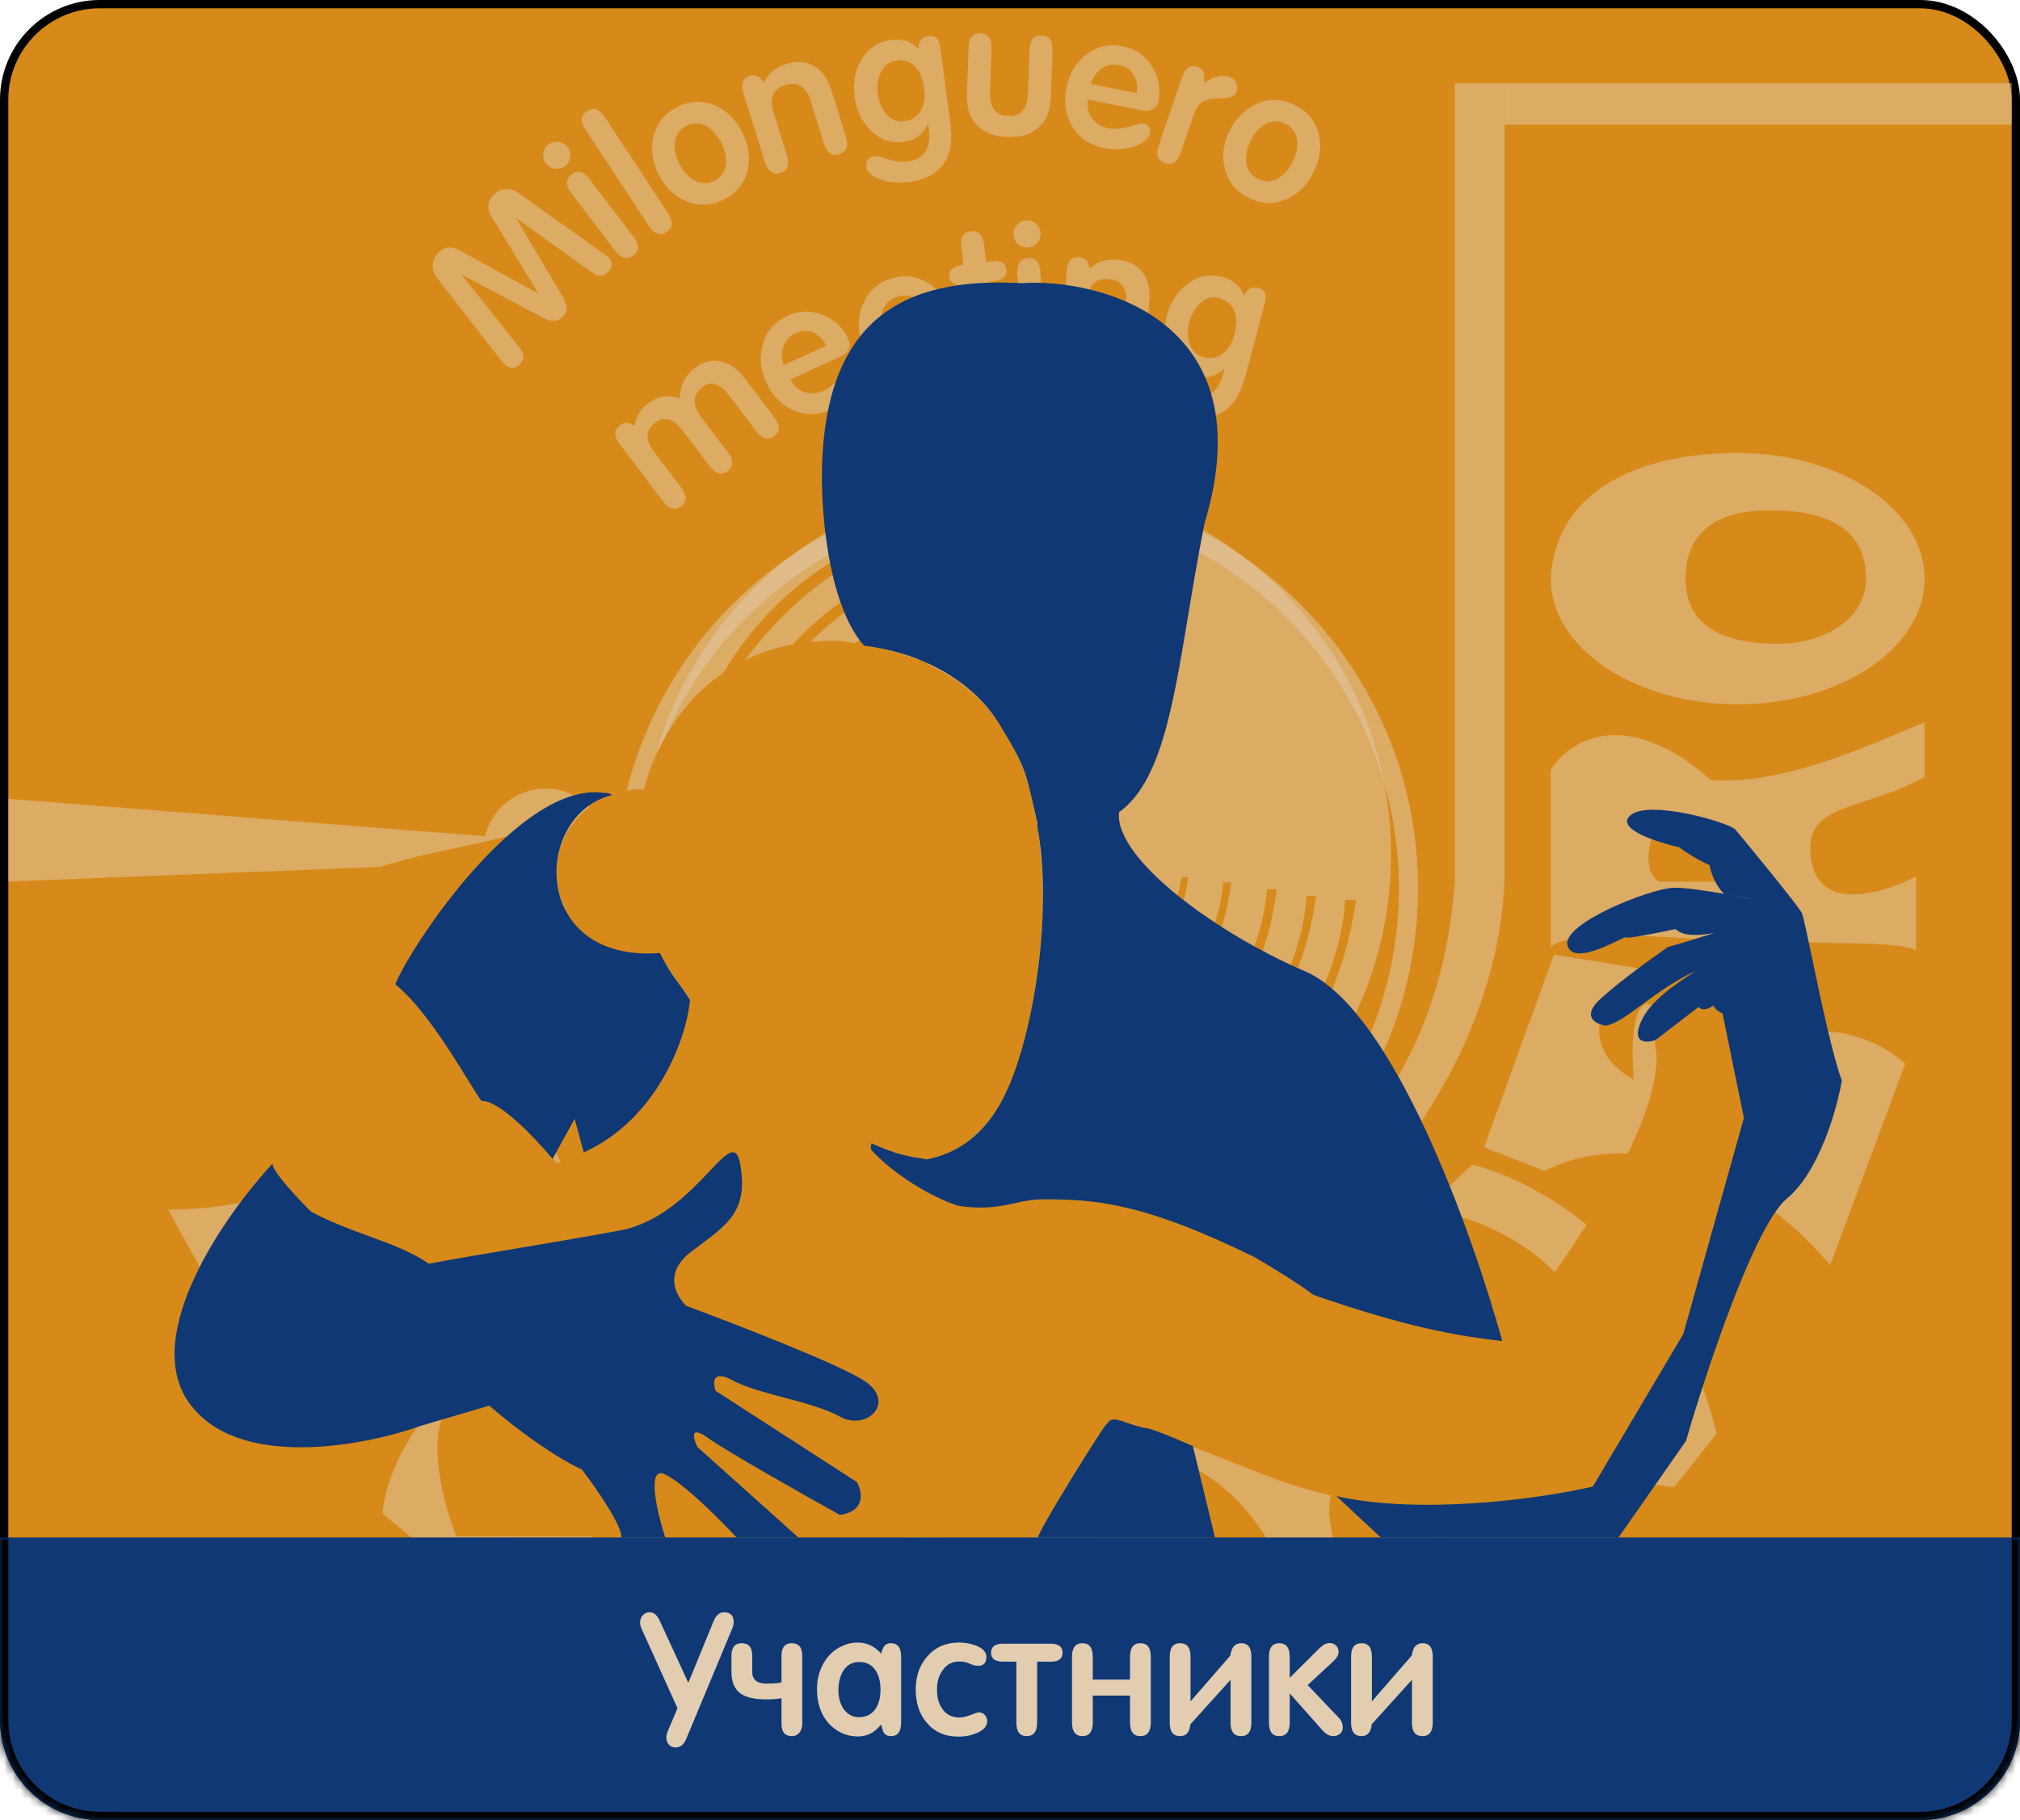 <?xml version="1.0" encoding="UTF-8"?> <svg xmlns="http://www.w3.org/2000/svg" width="243" height="219" viewBox="0 0 243 219" fill="none"> <rect x="0.5" y="0.5" width="242" height="218" rx="11.5" fill="#D78A19" stroke="black"></rect> <circle cx="122.269" cy="102.889" r="3.078" fill="#E2CDB1" fill-opacity="0.5"></circle> <path fill-rule="evenodd" clip-rule="evenodd" d="M122.323 147.831C147.185 147.831 167.339 127.677 167.339 102.815C167.339 77.954 147.185 57.8 122.323 57.8C97.462 57.8 77.308 77.954 77.308 102.815C77.308 127.677 97.462 147.831 122.323 147.831ZM82.567 97.556C83.444 83.685 95.046 70.484 106.081 65.947V64.657C93.035 69.556 83.341 82.189 81.278 97.556H82.567ZM87.215 98.02C87.992 85.714 98.267 74.003 108.04 69.978V68.834C96.486 73.18 87.9 84.388 86.073 98.02H87.215ZM91.959 98.844C92.932 87.861 100.563 78.889 110.103 74.609V73.371C99.016 78.115 92.416 86.056 90.817 98.844H91.959ZM112.371 79.457C104.413 83.026 98.047 90.509 97.236 99.669H96.283C97.617 89.004 103.123 82.381 112.371 78.425V79.457ZM102.221 100.288C103.657 92.915 107.731 86.985 114.382 84.355V83.272C106.957 86.056 102.729 91.522 101.44 100.288H102.221ZM107.112 100.907C108.143 94.977 111.185 91.058 116.342 88.532V87.603C110.425 89.814 107.421 93.998 106.08 100.907H107.112ZM138.308 139.89C149.343 135.352 160.945 122.152 161.822 108.281H163.111C161.048 123.647 151.354 136.281 138.308 141.179V139.89ZM157.174 107.817C156.398 120.123 146.122 131.834 136.349 135.859V137.003C147.903 132.657 156.489 121.449 158.316 107.817H157.174ZM152.43 106.992C151.458 117.975 143.826 126.948 134.287 131.227V132.465C145.373 127.721 151.973 119.78 153.572 106.992H152.43ZM132.018 126.38C139.976 122.81 146.342 115.327 147.153 106.167H148.106C146.772 116.833 141.266 123.455 132.018 127.412V126.38ZM142.168 105.548C140.732 112.922 136.659 118.852 130.007 121.482V122.565C137.432 119.78 141.661 114.314 142.95 105.548H142.168ZM137.277 104.93C136.246 110.86 133.203 114.778 128.047 117.305V118.233C133.964 116.023 136.968 111.839 138.308 104.93H137.277Z" fill="#E2CDB1" fill-opacity="0.5"></path> <g filter="url(#filter0_d_84_15866)"> <path d="M170.592 102.889C170.592 129.577 148.957 151.212 122.269 151.212C95.581 151.212 73.946 129.577 73.946 102.889C73.946 76.201 95.581 54.566 122.269 54.566C148.957 54.566 170.592 76.201 170.592 102.889ZM76.257 102.889C76.257 128.301 96.857 148.901 122.269 148.901C147.681 148.901 168.282 128.301 168.282 102.889C168.282 77.477 147.681 56.877 122.269 56.877C96.857 56.877 76.257 77.477 76.257 102.889Z" fill="#E2CDB1" fill-opacity="0.5"></path> </g> <path fill-rule="evenodd" clip-rule="evenodd" d="M65.636 109.866C69.773 109.866 73.126 106.512 73.126 102.376C73.126 98.24 69.773 94.886 65.636 94.886C62.105 94.886 59.144 97.331 58.354 100.62L1 96.118V106.07L58.286 103.821C58.959 107.266 61.994 109.866 65.636 109.866Z" fill="#E2CDB1" fill-opacity="0.5"></path> <rect x="181" y="10" width="61" height="5" fill="#E2CDB1" fill-opacity="0.5"></rect> <rect x="181" y="10" width="96" height="6" transform="rotate(90 181 10)" fill="#E2CDB1" fill-opacity="0.5"></rect> <path d="M181 106C180.333 120.517 173.312 133.771 163.36 144.646C153.045 155.005 139.683 160.875 124.849 161.369C110.014 161.863 95.561 157.329 84.54 147.681C73.518 138.033 66.91 124.082 65.893 109.712H67.483C68.424 122.996 77.251 135.643 87.439 144.562C100.16 153.264 111.136 156.593 124.849 156.137C138.562 155.68 149.773 150.579 159.307 141.004C168.842 131.428 174.025 120.261 175 106H181Z" fill="#E2CDB1" fill-opacity="0.5"></path> <path d="M177.12 140.146C184.798 142 201.423 151.068 206.5 172.503L201.407 178.927C188.793 177.569 164.13 170.356 166.386 152.368C167.797 146.806 177.12 145.317 177.12 154.875C172.265 155.99 171.122 162.064 179.235 165.217C180.811 165.829 184.348 166.713 186.286 165.765C191.448 163.24 190.439 158.166 188.01 154.248C184.551 149.8 177.723 146.405 172.654 145.787V144.298L177.12 140.146Z" fill="#E2CDB1" fill-opacity="0.5"></path> <path d="M157.325 207.173C158.197 190.822 150.702 178.34 140.274 175.273L136.964 168.193L159.047 157.209L165.572 165.795C161.241 164.623 153.087 165.992 155.601 174.757C157.199 172.75 161.056 168.379 162.963 169.108L166.765 174.332L166.677 175.975C163.361 175.38 157.662 177.299 160.851 186.648C163.702 190.566 171.508 192.787 172.004 183.477C174.518 184.396 179.757 188.158 180.602 195.861L157.325 207.173Z" fill="#E2CDB1" fill-opacity="0.5"></path> <path fill-rule="evenodd" clip-rule="evenodd" d="M186.554 114.003V92.615C188.669 89.22 195.485 84.718 205.827 93.868C214.837 94.495 225.413 89.403 231.524 86.896V93.477C223.925 97.707 217.187 96.454 217.814 102.957C218.488 109.948 226.38 107.553 230.506 105.464V114.395C228.861 112.985 214.808 113.772 204.181 112.985C195.72 112.358 187.864 112.375 186.554 114.003ZM208.177 106.09H199.637C196.817 104.759 199.089 97.316 200.813 99.431C202.191 101.123 206.297 104.576 208.177 106.09Z" fill="#E2CDB1" fill-opacity="0.5"></path> <path d="M20.214 145.545C36.588 145.545 48.654 137.397 51.161 126.82L58.055 123.138L70.199 144.605L61.972 151.578C62.913 147.19 61.111 139.121 52.493 142.098C54.582 143.586 59.152 147.206 58.525 149.149L53.511 153.223H51.866C52.284 149.88 50.064 144.291 40.897 147.974C37.137 151.029 35.335 158.942 44.658 158.942C43.874 161.501 40.396 166.933 32.749 168.187L20.214 145.545Z" fill="#E2CDB1" fill-opacity="0.5"></path> <path d="M220.171 152.211C209.517 139.777 195.48 135.917 185.817 140.895L178.534 138.055L186.934 114.866L197.582 116.576C193.638 118.717 188.683 125.336 196.551 129.943C196.322 127.388 196.097 121.562 197.981 120.774L204.337 121.931L205.407 123.18C202.597 125.038 199.797 130.36 208.558 134.925C213.325 135.792 220.506 132.012 214.44 124.932C216.893 123.862 223.282 122.969 229.209 127.96L220.171 152.211Z" fill="#E2CDB1" fill-opacity="0.5"></path> <path d="M134.177 182.952V168.693H113.572C109.342 170.129 102.541 175.587 109.185 185.929C111.927 188.749 119.354 192.635 120.545 194.704C122.034 197.289 119.84 198.621 125.403 199.953V195.252C129.242 190.16 137.625 200.345 125.794 203.949C122.399 203.922 114.434 200.846 109.733 188.749C108.584 188.462 107.07 188.358 107.07 190.473L107.383 212.802C108.715 213.585 111.692 213.899 111.535 210.686H112.162C117.568 210.451 117.294 211.683 122.19 212.488C128.536 213.531 139.583 210.765 139.192 197.759C138.8 184.754 125.403 181.855 119.448 180.915C118.351 183.735 111.724 184.675 111.379 178.799C111.222 176.136 115.218 173.942 116.628 178.251C118.351 178.199 124.274 179.066 134.177 182.952Z" fill="#E2CDB1" fill-opacity="0.5"></path> <path d="M231.524 69.627C231.524 77.978 221.457 84.748 209.039 84.748C196.621 84.748 186.554 77.978 186.554 69.627C187.102 59.364 196.621 54.506 209.039 54.506C221.457 54.506 231.524 61.276 231.524 69.627ZM202.771 69.627C202.771 75.284 207.237 77.462 213.818 77.462C219.381 77.462 224.473 74.563 224.473 69.627C224.473 64.691 221.369 61.401 212.956 61.401C206.532 61.401 202.771 63.969 202.771 69.627Z" fill="#E2CDB1" fill-opacity="0.5"></path> <path d="M69.622 181.594C54.525 185.436 52.603 165.124 80.052 153.596L75.386 149.479C66.053 154.968 47.114 169.187 46.016 182.143L62.485 195.593L72.367 186.26C71.635 185.619 70.061 183.79 69.622 181.594Z" fill="#E2CDB1" fill-opacity="0.5"></path> <path d="M93.164 50.237C93.879 51.183 93.868 51.934 93.133 52.49C92.409 53.037 91.689 52.838 90.974 51.892L87.704 47.565C86.609 46.117 85.531 45.794 84.468 46.597C83.872 47.047 83.57 47.606 83.561 48.274C83.572 48.871 83.811 49.479 84.279 50.098L87.562 54.443C88.277 55.389 88.267 56.14 87.531 56.696C86.807 57.243 86.087 57.044 85.372 56.098L82.129 51.806C81.025 50.346 79.919 50.035 78.809 50.873C77.641 51.756 77.583 52.892 78.633 54.282L81.956 58.679C82.671 59.626 82.666 60.372 81.942 60.919C81.206 61.475 80.481 61.28 79.766 60.334L74.537 53.414C73.831 52.48 73.84 51.739 74.564 51.192C75.124 50.768 75.722 50.794 76.356 51.269C76.478 50.168 77.023 49.251 77.993 48.518C79.149 47.644 80.409 47.454 81.772 47.947C81.799 46.403 82.407 45.182 83.599 44.282C84.627 43.505 85.691 43.251 86.793 43.519C87.836 43.758 88.751 44.397 89.536 45.437L93.164 50.237Z" fill="#E2CDB1" fill-opacity="0.5"></path> <path d="M102.043 40.784C102.245 41.223 102.257 41.636 102.08 42.023C101.911 42.391 101.6 42.678 101.147 42.886L95.099 45.659C95.486 46.432 96.058 46.943 96.816 47.191C97.568 47.426 98.337 47.363 99.122 47.003C99.774 46.704 100.411 46.162 101.034 45.378C101.664 44.574 102.018 44.153 102.098 44.117C102.764 43.811 103.252 43.998 103.563 44.677C103.661 44.89 103.671 45.175 103.593 45.533C103.424 46.287 102.973 47.025 102.241 47.747C101.598 48.38 100.87 48.883 100.058 49.255C98.475 49.982 96.928 50.015 95.417 49.355C93.984 48.723 92.898 47.603 92.16 45.992C91.446 44.436 91.318 42.892 91.776 41.361C92.24 39.811 93.245 38.682 94.788 37.975C96.146 37.352 97.535 37.327 98.957 37.899C100.386 38.452 101.415 39.413 102.043 40.784ZM99.393 41.589C99.025 40.855 98.505 40.337 97.834 40.033C97.176 39.722 96.481 39.735 95.749 40.071C95.017 40.406 94.515 40.943 94.241 41.68C93.981 42.412 93.995 43.162 94.283 43.932L99.393 41.589Z" fill="#E2CDB1" fill-opacity="0.5"></path> <path d="M114.191 37.43C114.314 37.897 114.255 38.306 114.014 38.657C113.784 38.99 113.428 39.22 112.946 39.346L106.511 41.038C106.759 41.866 107.235 42.467 107.939 42.842C108.64 43.203 109.407 43.274 110.243 43.054C110.937 42.872 111.658 42.448 112.406 41.782C113.165 41.098 113.586 40.745 113.671 40.722C114.379 40.536 114.828 40.804 115.018 41.526C115.077 41.753 115.038 42.036 114.9 42.375C114.604 43.089 114.033 43.738 113.188 44.324C112.444 44.837 111.641 45.207 110.777 45.434C109.093 45.877 107.563 45.643 106.188 44.733C104.885 43.864 104.009 42.574 103.559 40.861C103.123 39.204 103.262 37.661 103.977 36.232C104.701 34.785 105.885 33.846 107.527 33.414C108.971 33.035 110.345 33.249 111.647 34.057C112.96 34.847 113.808 35.972 114.191 37.43ZM111.441 37.767C111.205 36.981 110.782 36.381 110.173 35.966C109.579 35.547 108.892 35.44 108.113 35.644C107.335 35.849 106.747 36.291 106.35 36.971C105.968 37.646 105.853 38.388 106.004 39.196L111.441 37.767Z" fill="#E2CDB1" fill-opacity="0.5"></path> <path d="M121.055 32.421C121.128 32.987 120.913 33.383 120.41 33.61C120.173 33.714 119.684 33.814 118.943 33.908L119.96 41.859C120.11 43.035 119.721 43.682 118.791 43.801C117.905 43.914 117.386 43.376 117.234 42.185L116.221 34.256L115.807 34.309C115.429 34.358 115.074 34.292 114.741 34.114C114.423 33.933 114.241 33.661 114.194 33.298C114.092 32.499 114.665 32.02 115.914 31.86L115.644 29.748C115.496 28.586 115.871 27.948 116.772 27.832C117.687 27.715 118.219 28.245 118.37 29.421L118.637 31.512C119.378 31.418 119.876 31.391 120.132 31.432C120.675 31.525 120.983 31.854 121.055 32.421Z" fill="#E2CDB1" fill-opacity="0.5"></path> <path d="M125.179 28.058C125.2 28.511 125.057 28.906 124.751 29.243C124.458 29.579 124.086 29.757 123.632 29.778C123.179 29.799 122.784 29.656 122.447 29.349C122.111 29.043 121.932 28.663 121.911 28.209C121.89 27.756 122.033 27.368 122.341 27.046C122.647 26.71 123.028 26.531 123.481 26.51C123.92 26.489 124.307 26.633 124.644 26.939C124.98 27.246 125.159 27.619 125.179 28.058ZM125.558 41.45C125.614 42.649 125.181 43.27 124.259 43.312C123.338 43.355 122.85 42.777 122.794 41.578L122.393 32.913C122.337 31.714 122.77 31.093 123.691 31.05C124.613 31.008 125.101 31.579 125.156 32.763L125.558 41.45Z" fill="#E2CDB1" fill-opacity="0.5"></path> <path d="M137.794 42.045C137.698 43.227 137.183 43.779 136.249 43.704C135.344 43.63 134.94 43.003 135.036 41.821L135.468 36.502C135.616 34.678 134.909 33.703 133.348 33.576C131.801 33.451 130.954 34.3 130.806 36.124L130.374 41.442C130.276 42.653 129.774 43.222 128.87 43.149C127.936 43.073 127.518 42.429 127.616 41.218L128.313 32.639C128.41 31.442 128.918 30.881 129.837 30.956C130.333 30.996 130.682 31.223 130.884 31.636C130.94 31.846 131.003 32.064 131.073 32.29L131.091 32.336C131.908 31.506 133.002 31.147 134.373 31.258C135.759 31.37 136.784 31.872 137.446 32.763C138.109 33.639 138.384 34.778 138.27 36.179L137.794 42.045Z" fill="#E2CDB1" fill-opacity="0.5"></path> <path d="M149.875 45.042C149.641 45.919 149.368 46.687 149.056 47.346C148.439 48.636 147.543 49.495 146.368 49.924C145.275 50.329 144.014 50.341 142.585 49.96C141.015 49.541 139.824 48.867 139.011 47.938C138.502 47.347 138.317 46.79 138.457 46.267C138.544 45.942 138.713 45.706 138.964 45.561C139.229 45.42 139.524 45.393 139.849 45.48C140.09 45.544 140.472 45.812 140.998 46.286C141.729 46.951 142.505 47.393 143.326 47.612C145.263 48.129 146.544 47.221 147.167 44.887L147.286 44.442L147.222 44.425C146.238 45.329 145.074 45.601 143.731 45.243C142.217 44.839 141.164 43.876 140.57 42.354C140.027 40.981 139.963 39.517 140.379 37.962C140.809 36.349 141.614 35.094 142.793 34.197C144.087 33.209 145.519 32.924 147.089 33.343C148.404 33.694 149.259 34.438 149.653 35.573C150.053 34.756 150.613 34.443 151.335 34.636C151.844 34.772 152.145 35.034 152.238 35.422C152.298 35.711 152.254 36.131 152.107 36.683L149.875 45.042ZM148.469 40.348C148.752 39.288 148.783 38.379 148.56 37.623C148.287 36.716 147.655 36.131 146.665 35.867C145.817 35.64 145.046 35.859 144.354 36.523C143.744 37.102 143.321 37.838 143.083 38.729C142.838 39.648 142.831 40.495 143.064 41.269C143.337 42.176 143.912 42.746 144.789 42.98C145.68 43.218 146.475 43.051 147.173 42.48C147.792 41.978 148.224 41.268 148.469 40.348Z" fill="#E2CDB1" fill-opacity="0.5"></path> <path d="M72.999 30.79C73.377 31.051 73.571 31.389 73.58 31.802C73.587 32.113 73.454 32.411 73.18 32.696C72.826 33.066 72.457 33.219 72.072 33.156C71.792 33.13 71.42 32.947 70.957 32.605L62.137 26.259L62.107 26.291L67.702 35.72C68.293 36.712 68.295 37.514 67.707 38.127C67.12 38.741 66.319 38.774 65.302 38.226L55.607 33.08L55.577 33.111L62.332 41.615C62.694 42.062 62.899 42.431 62.946 42.72C63.017 43.091 62.87 43.467 62.505 43.847C61.928 44.45 61.291 44.418 60.593 43.749C60.571 43.729 60.465 43.597 60.273 43.353L59.155 41.917L52.555 33.41C52.203 32.952 52.037 32.448 52.056 31.899C52.075 31.35 52.282 30.869 52.677 30.457C53.416 29.685 54.278 29.567 55.263 30.105L64.663 35.274L64.709 35.226L59.135 26.06C58.555 25.1 58.635 24.233 59.374 23.461C59.779 23.038 60.255 22.805 60.803 22.762C61.351 22.719 61.861 22.864 62.334 23.195L72.999 30.79Z" fill="#E2CDB1" fill-opacity="0.5"></path> <path d="M68.273 17.682C68.549 18.043 68.655 18.449 68.594 18.9C68.545 19.343 68.34 19.702 67.978 19.977C67.617 20.251 67.211 20.358 66.76 20.297C66.308 20.236 65.945 20.025 65.67 19.664C65.395 19.303 65.293 18.902 65.363 18.463C65.424 18.011 65.635 17.648 65.996 17.373C66.346 17.107 66.746 17.005 67.197 17.066C67.649 17.127 68.007 17.332 68.273 17.682ZM76.196 28.485C76.924 29.44 76.92 30.197 76.186 30.756C75.453 31.315 74.722 31.116 73.995 30.161L68.74 23.261C68.013 22.305 68.016 21.549 68.75 20.99C69.484 20.431 70.21 20.623 70.928 21.567L76.196 28.485Z" fill="#E2CDB1" fill-opacity="0.5"></path> <path d="M80.341 25.634C81.009 26.65 80.957 27.411 80.186 27.917C79.415 28.424 78.696 28.169 78.029 27.154L70.469 15.647C69.801 14.632 69.853 13.871 70.624 13.364C71.395 12.858 72.11 13.106 72.769 14.109L80.341 25.634Z" fill="#E2CDB1" fill-opacity="0.5"></path> <path d="M89.295 15.938C90.08 17.493 90.291 19.018 89.93 20.512C89.556 22.078 88.604 23.246 87.074 24.018C85.571 24.776 84.062 24.84 82.548 24.21C81.112 23.606 80.008 22.54 79.237 21.01C78.453 19.455 78.241 17.93 78.603 16.436C78.99 14.831 79.942 13.646 81.458 12.881C83 12.103 84.516 12.036 86.004 12.679C87.407 13.283 88.504 14.369 89.295 15.938ZM82.595 15.136C81.745 15.564 81.27 16.247 81.168 17.183C81.093 17.976 81.282 18.823 81.737 19.725C82.185 20.614 82.757 21.26 83.452 21.663C84.266 22.139 85.091 22.165 85.927 21.743C86.777 21.315 87.246 20.636 87.335 19.706C87.417 18.926 87.231 18.086 86.776 17.184C86.328 16.295 85.762 15.645 85.08 15.235C84.26 14.747 83.432 14.714 82.595 15.136Z" fill="#E2CDB1" fill-opacity="0.5"></path> <path d="M101.757 16.436C102.11 17.568 101.84 18.273 100.945 18.552C100.079 18.823 99.469 18.392 99.116 17.26L97.526 12.166C96.981 10.42 95.961 9.779 94.466 10.246C92.984 10.708 92.516 11.813 93.061 13.56L94.651 18.654C95.013 19.813 94.761 20.529 93.894 20.799C93 21.078 92.372 20.638 92.01 19.478L89.445 11.261C89.088 10.115 89.349 9.404 90.23 9.13C90.705 8.981 91.113 9.061 91.454 9.369C91.585 9.542 91.725 9.721 91.875 9.904L91.909 9.94C92.355 8.865 93.236 8.123 94.549 7.713C95.877 7.298 97.014 7.38 97.962 7.959C98.904 8.523 99.585 9.477 100.004 10.818L101.757 16.436Z" fill="#E2CDB1" fill-opacity="0.5"></path> <path d="M114.29 14.548C114.409 15.447 114.45 16.262 114.413 16.99C114.335 18.418 113.835 19.554 112.913 20.399C112.058 21.191 110.897 21.684 109.431 21.877C107.82 22.089 106.462 21.921 105.356 21.373C104.66 21.021 104.276 20.577 104.206 20.04C104.162 19.706 104.228 19.425 104.404 19.195C104.595 18.963 104.858 18.825 105.191 18.781C105.438 18.748 105.895 18.851 106.561 19.088C107.491 19.423 108.377 19.535 109.219 19.424C111.207 19.162 112.043 17.834 111.728 15.439L111.668 14.982L111.602 14.99C111.038 16.202 110.067 16.898 108.688 17.08C107.135 17.284 105.794 16.797 104.664 15.617C103.638 14.556 103.02 13.227 102.81 11.63C102.592 9.976 102.856 8.509 103.603 7.229C104.422 5.822 105.636 5.012 107.248 4.8C108.597 4.622 109.671 4.983 110.469 5.882C110.526 4.973 110.925 4.47 111.665 4.373C112.188 4.304 112.566 4.431 112.801 4.755C112.966 4.999 113.086 5.404 113.16 5.97L114.29 14.548ZM111.198 10.747C111.055 9.658 110.736 8.807 110.242 8.193C109.643 7.46 108.836 7.16 107.82 7.294C106.949 7.408 106.32 7.905 105.934 8.783C105.592 9.551 105.482 10.393 105.602 11.307C105.726 12.25 106.044 13.035 106.555 13.662C107.153 14.395 107.903 14.703 108.802 14.584C109.717 14.464 110.387 14.006 110.814 13.212C111.195 12.512 111.323 11.69 111.198 10.747Z" fill="#E2CDB1" fill-opacity="0.5"></path> <path d="M126.412 11.744C126.357 13.324 125.869 14.523 124.947 15.34C124.025 16.158 122.774 16.539 121.194 16.484C119.628 16.43 118.407 15.962 117.529 15.082C116.666 14.188 116.262 12.958 116.317 11.393L116.514 5.731C116.555 4.546 117.036 3.969 117.958 4.001C118.88 4.033 119.32 4.642 119.279 5.827L119.096 11.094C119.031 12.952 119.76 13.907 121.281 13.96C122.803 14.013 123.596 13.111 123.66 11.252L123.843 5.986C123.885 4.8 124.373 4.224 125.31 4.257C126.217 4.288 126.65 4.897 126.609 6.082L126.412 11.744Z" fill="#E2CDB1" fill-opacity="0.5"></path> <path d="M139.36 12.102C139.266 12.575 139.034 12.917 138.664 13.127C138.311 13.326 137.89 13.377 137.402 13.28L130.876 11.983C130.736 12.836 130.901 13.585 131.37 14.231C131.841 14.862 132.501 15.261 133.348 15.43C134.052 15.569 134.886 15.504 135.85 15.233C136.831 14.95 137.365 14.817 137.451 14.834C138.169 14.977 138.456 15.415 138.31 16.147C138.264 16.377 138.105 16.614 137.833 16.858C137.254 17.37 136.456 17.704 135.44 17.86C134.547 17.996 133.663 17.977 132.787 17.803C131.078 17.464 129.805 16.584 128.968 15.164C128.177 13.813 127.954 12.268 128.299 10.531C128.633 8.851 129.433 7.525 130.701 6.553C131.986 5.569 133.461 5.243 135.127 5.574C136.592 5.865 137.732 6.659 138.549 7.955C139.384 9.241 139.654 10.623 139.36 12.102ZM136.74 11.201C136.871 10.391 136.754 9.666 136.389 9.026C136.038 8.389 135.467 7.992 134.678 7.836C133.888 7.679 133.166 7.819 132.512 8.256C131.872 8.696 131.444 9.313 131.227 10.105L136.74 11.201Z" fill="#E2CDB1" fill-opacity="0.5"></path> <path d="M148.761 10.979C148.61 11.423 148.24 11.691 147.651 11.784C147.068 11.817 146.484 11.85 145.901 11.882C145.183 11.947 144.653 12.161 144.313 12.524C144.024 12.827 143.754 13.346 143.503 14.081L142.028 18.403C141.65 19.512 141.017 19.914 140.131 19.612C139.258 19.314 139.013 18.604 139.396 17.482L142.19 9.294C142.573 8.171 143.201 7.759 144.074 8.057C144.587 8.232 144.855 8.579 144.879 9.097C144.85 9.319 144.843 9.611 144.859 9.972L144.88 9.979C145.303 9.644 145.789 9.4 146.336 9.247C146.902 9.084 147.421 9.083 147.892 9.244C148.28 9.376 148.551 9.601 148.706 9.916C148.875 10.237 148.894 10.591 148.761 10.979Z" fill="#E2CDB1" fill-opacity="0.5"></path> <path d="M157.999 20.754C157.22 22.312 156.124 23.392 154.71 23.995C153.23 24.631 151.724 24.566 150.192 23.8C148.686 23.047 147.733 21.876 147.334 20.285C146.96 18.773 147.156 17.25 147.922 15.718C148.7 14.16 149.797 13.079 151.211 12.477C152.729 11.828 154.248 11.883 155.767 12.643C157.313 13.415 158.272 14.59 158.646 16.167C159 17.654 158.784 19.182 157.999 20.754ZM154.639 14.902C153.787 14.476 152.956 14.503 152.144 14.981C151.463 15.393 150.897 16.052 150.446 16.955C150.001 17.846 149.824 18.69 149.916 19.489C150.021 20.425 150.493 21.102 151.331 21.521C152.182 21.947 153.007 21.917 153.805 21.432C154.48 21.033 155.043 20.381 155.494 19.478C155.939 18.587 156.122 17.746 156.043 16.954C155.945 16.004 155.477 15.32 154.639 14.902Z" fill="#E2CDB1" fill-opacity="0.5"></path> <path fill-rule="evenodd" clip-rule="evenodd" d="M125.473 109.852C124.164 129.752 119.765 137.398 111.595 139.649C109.627 139.412 107.325 138.689 104.855 137.577L104.788 138.078C104.892 138.174 104.997 138.272 105.103 138.37C108.875 141.855 113.919 146.516 122.121 144.31C131.076 141.901 148.881 148.447 157.941 155.307C166.372 158.606 175.851 160.858 180.616 161.33C182.641 159.113 188.095 152.28 193.708 142.687C199.322 133.093 199.643 127.448 199.102 125.824V125.196L205 120L207.5 121.5L210 133.5C208.237 142.35 203.04 160.433 201.5 163C201.193 163.512 200.712 164.304 200.121 165.278C197.826 169.059 193.874 175.571 192 179C185.524 181.182 168.5 184 151.814 177.354C133.674 170.129 133.464 170.534 132.763 171.889C132.674 172.059 132.578 172.245 132.438 172.432C131.181 174.108 125 184 125 185L54.881 184.843C53.694 181.841 51.676 174.851 53.1 170.913C53.617 169.486 53.617 167.265 53.617 164.578C53.617 161.364 53.617 157.484 54.5 153.5C45.664 150.496 40.473 147.632 38.303 146.436C37.961 146.247 37.694 146.1 37.5 146C34.079 144.167 27.472 133.491 28.226 115.56C37.449 105.745 46.206 103.874 55.112 101.97C57.23 101.518 59.357 101.063 61.5 100.5L61.384 100.633C56.794 105.879 48 115.929 48 118C51.619 121.572 55.074 127.605 57.186 131.292C57.431 131.72 57.659 132.117 57.866 132.475C61 132.5 65.185 137.696 67 140C78.719 135.418 82.306 126.039 82.913 120.013C81.56 118.269 80.359 116.477 79.362 114.667C78.678 114.806 77.969 114.879 77.242 114.879C71.573 114.879 66.978 110.425 66.978 104.929C66.978 99.434 71.573 94.98 77.242 94.98C77.307 94.98 77.372 94.98 77.436 94.981C80.419 84.182 88.861 76.749 101.017 77.122C122.383 79.636 125.473 94.379 125.473 109.852Z" fill="#D78A19"></path> <path fill-rule="evenodd" clip-rule="evenodd" d="M142.929 74.061C143.509 70.573 144.128 66.852 144.902 62.983C152.285 38.422 132.071 33.447 122.959 34.075C111.019 33.447 98.87 36.365 98.87 57.536C98.87 62.603 99.821 73.028 103.95 77.698C111.7 78.641 117.423 82.546 120.184 87.072C123.228 92.062 123.324 92.487 124.595 98.136C124.658 98.415 124.723 98.706 124.792 99.012C124.792 99.012 124.792 99.012 124.792 99.012V99.476C126.625 109.216 124.531 124.011 121 131.5C118.575 136.643 114.997 138.834 111.5 139.5L111.35 139.476C108.847 139.075 107.939 138.929 104.84 137.563C104.84 137.563 104.653 138.179 104.84 138.385C108.125 141.993 113.525 144.696 115.523 145.125C118.559 145.541 120.372 145.145 122.075 144.773C123.164 144.535 124.209 144.307 125.5 144.307C131.5 144.307 137.367 144.6 151 151.307C153.549 152.832 156 154.307 158 155.807C169.5 159.807 175.536 160.772 180.721 161.359C177.125 148.424 167.629 121.413 156.946 116.846C146.352 112.318 134.007 103.293 134.619 97.73C139.59 94.138 141.058 85.31 142.929 74.061ZM47.55 118.44C49.225 114.146 62.422 94.016 72.582 95.398C72.806 95.429 72.932 95.429 73.022 95.43C73.199 95.43 73.238 95.431 73.629 95.66C64.046 98.017 63.784 115.874 79.389 114.67C80.414 116.686 81.027 117.51 81.66 118.359L81.66 118.359C82.063 118.899 82.473 119.45 83.003 120.326C82.597 124.883 79.106 134.634 70.225 138.663L69.125 134.622L66.475 139.44C64.294 136.831 60.021 132.356 57.918 132.475C57.562 131.999 57.005 131.097 56.301 129.956C54.215 126.576 50.839 121.103 47.55 118.44ZM58.861 169.132L50.692 171.541C43.779 174.02 28.509 176.935 22.727 168.766C16.946 160.597 27.056 146.16 32.834 139.964C32.415 140.55 35.697 144.083 37.39 145.776C39.682 147.018 42.06 147.889 44.322 148.718C47.023 149.707 49.559 150.636 51.582 152.061C54.597 151.489 57.922 150.93 61.666 150.3L61.667 150.3L61.667 150.3L61.669 150.3C65.467 149.661 69.695 148.951 74.467 148.081C79.439 147.174 82.956 143.458 85.312 140.968C87.447 138.711 88.629 137.462 89.077 140.225C89.938 145.531 87.745 147.172 84.17 149.846C83.828 150.102 83.473 150.368 83.107 150.647C79.756 153.202 81.362 156.04 82.584 157.14C88.344 159.27 100.672 164.042 103.897 166.095C107.93 168.661 104.316 172.275 101.017 170.442C99.321 169.5 96.781 168.82 94.293 168.155C91.942 167.526 89.636 166.91 88.135 166.095C85.663 164.755 85.743 166.374 86.092 167.352L103.112 178.349C104.494 181.24 102.292 182.172 101.017 182.277C96.653 179.85 87.37 174.6 85.15 173.008C82.929 171.416 83.387 173.078 83.893 174.107L96.042 185H88.606C86.703 182.94 82.322 178.538 80.018 177.407C77.713 176.275 79.058 181.998 80.018 185H74.728C74.938 183.701 71.674 179.013 70.015 176.831C65.952 174.945 60.886 170.913 58.861 169.132ZM146.158 185L143.5 174C143.5 174 139 172 137.989 171.856C137.174 171.739 136.705 171.579 135.769 171.26C135.543 171.183 135.291 171.097 135 171C133.766 170.589 133.547 170.854 133.23 171.24C133.161 171.323 133.089 171.411 133 171.5C132.5 172 125 184 124.865 185H146.158ZM207.22 121.949L209.786 134.517L202.5 160.5L191.614 178.873C185.068 180.392 170.824 182.277 160.769 180.025L166.111 185H194.704L202.821 173.374C205.247 164.995 211.074 147.431 214.97 144.205C218.866 140.979 220.992 133.4 221.568 130.014C220.414 126.881 218.991 120.075 217.976 115.227L217.976 115.227L217.976 115.226L217.976 115.225L217.976 115.223C217.379 112.373 216.925 110.201 216.751 109.852C216.279 108.909 209.419 100.583 208.738 99.797C208.057 99.012 198.369 96.132 196.118 98.121C194.316 99.713 199.277 101.333 201.983 101.944C203.659 103.159 205.125 103.882 205.649 104.091C206.026 105.977 206.976 107.184 207.405 107.552C205.059 107.145 202.6 106.79 201.354 106.815C198.684 106.867 187.791 111.109 188.577 113.78C189.172 115.803 192.832 114.039 194.618 113.179C195.189 112.904 195.568 112.721 195.594 112.785C195.678 112.994 199.609 112.208 201.564 111.79C202.445 112.67 204.342 112.621 206.285 112.246C204.28 112.879 202.162 113.532 200.674 113.937C199.015 115.071 195.081 117.896 192.609 120.116C190.137 122.336 191.963 123.241 193.185 123.415C194.367 123.211 195.83 122.135 197.594 120.837C199.425 119.49 201.58 117.904 204.082 116.809C201.392 118.41 198.626 120.545 197.636 122.473C196.044 125.573 197.985 125.545 199.155 125.143L204.339 121.163C204.842 121.75 205.771 121.268 206.172 120.954C206.088 121.331 206.836 121.774 207.22 121.949ZM211.776 108.386C210.699 108.16 209.081 107.842 207.405 107.552L211.776 108.386Z" fill="#0F3875"></path> <mask id="path-21-inside-1_84_15866" fill="white"> <path d="M0 185H243V207C243 213.627 237.627 219 231 219H12C5.373 219 0 213.627 0 207V185Z"></path> </mask> <path d="M0 185H243V207C243 213.627 237.627 219 231 219H12C5.373 219 0 213.627 0 207V185Z" fill="#0F3875"></path> <path d="M0 185H243H0ZM244 207C244 214.18 238.18 220 231 220H12C4.82 220 -1 214.18 -1 207H1C1 213.075 5.925 218 12 218H231C237.075 218 242 213.075 242 207H244ZM12 220C4.82 220 -1 214.18 -1 207V185H1V207C1 213.075 5.925 218 12 218V220ZM244 185V207C244 214.18 238.18 220 231 220V218C237.075 218 242 213.075 242 207V185H244Z" fill="black" mask="url(#path-21-inside-1_84_15866)"></path> <path d="M88.26 195.16C88.26 195.413 88.207 195.667 88.1 195.92L82.54 209.26C82.26 209.927 81.84 210.26 81.28 210.26C80.933 210.26 80.66 210.147 80.46 209.92C80.26 209.707 80.16 209.427 80.16 209.08C80.16 208.84 80.227 208.56 80.36 208.24L81.5 205.54L77.18 195.98C77.06 195.713 77 195.467 77 195.24C77 194.893 77.107 194.6 77.32 194.36C77.533 194.12 77.813 194 78.16 194C78.653 194 79.053 194.333 79.36 195L82.78 202.44H82.82L85.84 195.08C86.133 194.36 86.547 194 87.08 194C87.867 194 88.26 194.387 88.26 195.16Z" fill="#E2CDB1"></path> <path d="M96.509 207.38C96.509 207.793 96.409 208.14 96.209 208.42C95.982 208.74 95.669 208.9 95.269 208.9C94.429 208.9 94.009 208.4 94.009 207.4V204.34C93.502 204.433 92.895 204.48 92.189 204.48C90.855 204.48 89.855 204.267 89.189 203.84C88.389 203.32 87.989 202.427 87.989 201.16V199.24C87.989 198.227 88.402 197.72 89.229 197.72C90.069 197.72 90.489 198.22 90.489 199.22V201.16C90.489 202.107 91.062 202.58 92.209 202.58C93.129 202.58 93.729 202.527 94.009 202.42V199.24C94.009 198.227 94.422 197.72 95.249 197.72C96.089 197.72 96.509 198.22 96.509 199.22V207.38Z" fill="#E2CDB1"></path> <path d="M108.401 207.26C108.401 208.353 107.995 208.9 107.181 208.9C106.675 208.9 106.348 208.68 106.201 208.24C106.161 208.067 106.095 207.827 106.001 207.52H105.961C105.241 208.467 104.321 208.94 103.201 208.94C102.521 208.94 101.888 208.807 101.301 208.54C100.288 208.073 99.521 207.353 99.001 206.38C98.521 205.487 98.281 204.453 98.281 203.28C98.281 202.133 98.535 201.1 99.041 200.18C99.575 199.207 100.341 198.493 101.341 198.04C101.928 197.773 102.528 197.64 103.141 197.64C104.261 197.64 105.208 198.08 105.981 198.96H106.001V198.94C106.041 198.793 106.101 198.62 106.181 198.42C106.355 197.953 106.688 197.72 107.181 197.72C107.995 197.72 108.401 198.26 108.401 199.34V207.26ZM103.381 199.98C102.515 199.98 101.861 200.347 101.421 201.08C101.048 201.693 100.861 202.46 100.861 203.38C100.861 204.233 101.055 204.96 101.441 205.56C101.908 206.267 102.541 206.62 103.341 206.62C104.221 206.62 104.888 206.273 105.341 205.58C105.728 204.993 105.921 204.233 105.921 203.3C105.921 202.393 105.735 201.64 105.361 201.04C104.908 200.333 104.248 199.98 103.381 199.98Z" fill="#E2CDB1"></path> <path d="M115.356 197.64C116.09 197.64 116.77 197.76 117.396 198C118.236 198.32 118.656 198.78 118.656 199.38C118.656 200.087 118.323 200.44 117.656 200.44C117.363 200.44 117.03 200.353 116.656 200.18C116.283 200.007 115.863 199.92 115.396 199.92C114.543 199.92 113.87 200.28 113.376 201C112.936 201.627 112.716 202.387 112.716 203.28C112.716 204.24 112.93 205.02 113.356 205.62C113.836 206.313 114.536 206.66 115.456 206.66C115.79 206.66 116.223 206.56 116.756 206.36C117.29 206.147 117.616 206.04 117.736 206.04C118.043 206.04 118.29 206.147 118.476 206.36C118.663 206.56 118.756 206.813 118.756 207.12C118.756 207.827 118.143 208.367 116.916 208.74C116.423 208.887 115.883 208.96 115.296 208.96C113.696 208.96 112.43 208.407 111.496 207.3C110.603 206.26 110.156 204.927 110.156 203.3C110.156 201.7 110.616 200.373 111.536 199.32C112.51 198.2 113.783 197.64 115.356 197.64Z" fill="#E2CDB1"></path> <path d="M127.824 198.86C127.824 199.58 127.357 199.94 126.424 199.94H124.764V207.28C124.764 208.36 124.337 208.9 123.484 208.9C122.67 208.9 122.264 208.353 122.264 207.26V199.94H120.664C119.704 199.94 119.224 199.58 119.224 198.86C119.224 198.14 119.704 197.78 120.664 197.78H126.384C127.344 197.78 127.824 198.14 127.824 198.86Z" fill="#E2CDB1"></path> <path d="M138.438 207.26C138.438 208.353 138.018 208.9 137.178 208.9C136.352 208.9 135.938 208.353 135.938 207.26V204.02H131.458V207.26C131.458 208.353 131.045 208.9 130.218 208.9C129.378 208.9 128.958 208.353 128.958 207.26V199.36C128.958 198.267 129.378 197.72 130.218 197.72C131.045 197.72 131.458 198.26 131.458 199.34V202.1H135.938V199.36C135.938 198.267 136.352 197.72 137.178 197.72C138.018 197.72 138.438 198.26 138.438 199.34V207.26Z" fill="#E2CDB1"></path> <path d="M150.536 207.3C150.536 208.367 150.123 208.9 149.296 208.9C148.456 208.9 148.036 208.373 148.036 207.32V202.12L143.196 207.48C143.103 208.427 142.696 208.9 141.976 208.9C141.136 208.9 140.716 208.367 140.716 207.3V199.32C140.716 198.253 141.136 197.72 141.976 197.72C142.803 197.72 143.216 198.253 143.216 199.32V204.72L148.016 199.2C148.136 198.213 148.57 197.72 149.316 197.72C150.13 197.72 150.536 198.247 150.536 199.3V207.3Z" fill="#E2CDB1"></path> <path d="M161.53 207.9C161.53 208.193 161.417 208.433 161.19 208.62C160.963 208.807 160.697 208.9 160.39 208.9C159.937 208.9 159.503 208.667 159.09 208.2L155.15 203.76V207.26C155.15 208.353 154.73 208.9 153.89 208.9C153.063 208.9 152.65 208.353 152.65 207.26V199.34C152.65 198.26 153.063 197.72 153.89 197.72C154.73 197.72 155.15 198.267 155.15 199.36V201.88L158.75 198.3C159.15 197.9 159.55 197.7 159.95 197.7C160.257 197.7 160.51 197.8 160.71 198C160.923 198.187 161.03 198.433 161.03 198.74C161.03 199.113 160.83 199.487 160.43 199.86L157.31 202.76L161.03 206.66C161.363 207.007 161.53 207.42 161.53 207.9Z" fill="#E2CDB1"></path> <path d="M172.353 207.3C172.353 208.367 171.939 208.9 171.113 208.9C170.273 208.9 169.853 208.373 169.853 207.32V202.12L165.013 207.48C164.919 208.427 164.513 208.9 163.793 208.9C162.953 208.9 162.533 208.367 162.533 207.3V199.32C162.533 198.253 162.953 197.72 163.793 197.72C164.619 197.72 165.033 198.253 165.033 199.32V204.72L169.833 199.2C169.953 198.213 170.386 197.72 171.133 197.72C171.946 197.72 172.353 198.247 172.353 199.3V207.3Z" fill="#E2CDB1"></path> <defs> <filter id="filter0_d_84_15866" x="69.946" y="54.566" width="104.646" height="104.646" filterUnits="userSpaceOnUse" color-interpolation-filters="sRGB"> <feFlood flood-opacity="0" result="BackgroundImageFix"></feFlood> <feColorMatrix in="SourceAlpha" type="matrix" values="0 0 0 0 0 0 0 0 0 0 0 0 0 0 0 0 0 0 127 0" result="hardAlpha"></feColorMatrix> <feOffset dy="4"></feOffset> <feGaussianBlur stdDeviation="2"></feGaussianBlur> <feComposite in2="hardAlpha" operator="out"></feComposite> <feColorMatrix type="matrix" values="0 0 0 0 0 0 0 0 0 0 0 0 0 0 0 0 0 0 0.25 0"></feColorMatrix> <feBlend mode="normal" in2="BackgroundImageFix" result="effect1_dropShadow_84_15866"></feBlend> <feBlend mode="normal" in="SourceGraphic" in2="effect1_dropShadow_84_15866" result="shape"></feBlend> </filter> </defs> </svg> 